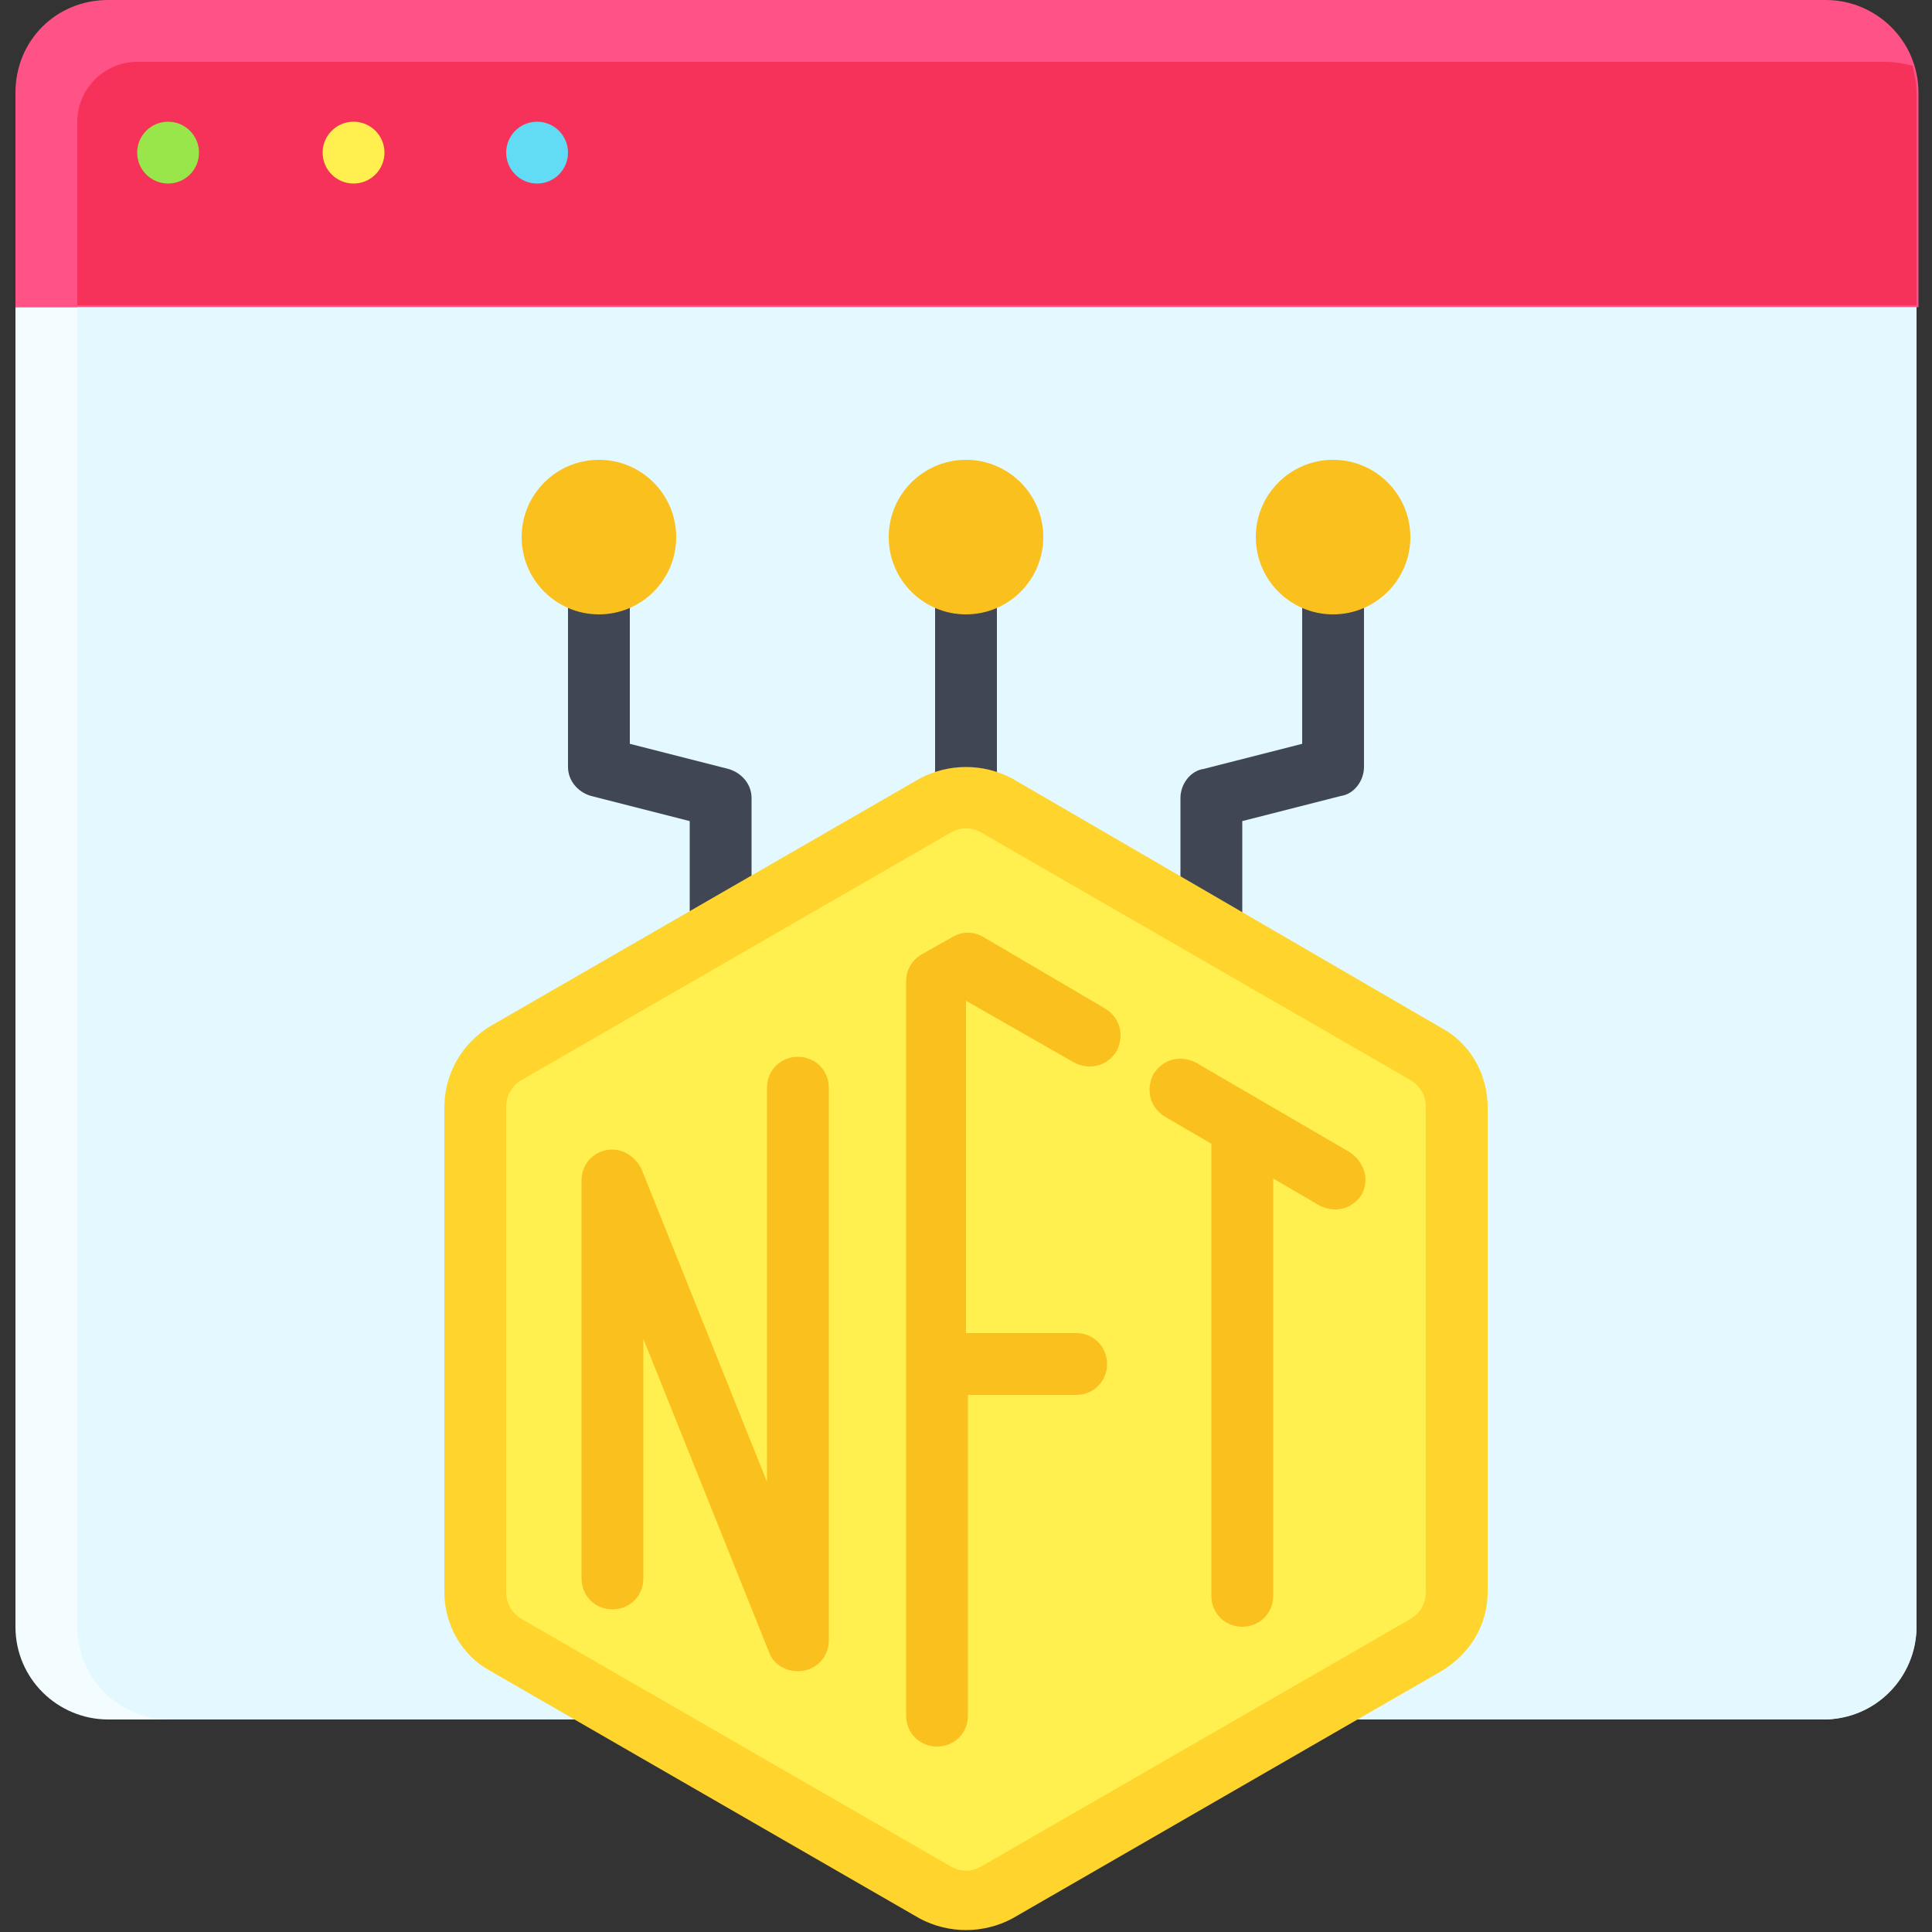 <?xml version="1.0" encoding="utf-8"?>
<!-- Generator: Adobe Illustrator 25.4.1, SVG Export Plug-In . SVG Version: 6.00 Build 0)  -->
<svg version="1.1" id="Flat" xmlns="http://www.w3.org/2000/svg" xmlns:xlink="http://www.w3.org/1999/xlink" x="0px" y="0px"
	 width="100px" height="100px" viewBox="0 0 100 100" style="enable-background:new 0 0 100 100;" xml:space="preserve">
<rect x="0" y="0" width="100" height="100" fill="#333333" stroke="none"/>
<style type="text/css">
	.st0{fill:#FF5287;}
	.st1{fill:#F7325A;}
	.st2{fill:#F3FCFF;}
	.st3{fill:#E3F9FF;}
	.st4{fill:#99E64B;}
	.st5{fill:#FFF050;}
	.st6{fill:#62DBF5;}
	.st7{fill:#414655;}
	.st8{fill:#FAC01E;}
	.st9{fill:#FFD42D;}
</style>
<g>
	<path class="st0" d="M5.6,0h88.9c2.6,0,4.8,2.1,4.8,4.8v11.1l0,0H0.8l0,0V4.8C0.8,2.1,2.9,0,5.6,0z"/>
	<path class="st1" d="M99.2,15.9V4.8c0-0.5-0.1-0.9-0.2-1.4c-0.4-0.1-0.9-0.2-1.4-0.2H7.1C5.4,3.2,4,4.6,4,6.3l0,0v9.5H99.2z"/>
	<path class="st2" d="M0.8,15.9h98.4l0,0v68.3c0,2.6-2.1,4.8-4.8,4.8H5.6c-2.6,0-4.8-2.1-4.8-4.8V15.9L0.8,15.9z"/>
	<path class="st3" d="M99.2,84.1V15.9H4v68.3c0,2.6,2.1,4.8,4.8,4.8h85.7C97.1,88.9,99.2,86.8,99.2,84.1z"/>
	<circle class="st4" cx="8.7" cy="7.9" r="1.6"/>
	<circle class="st5" cx="18.3" cy="7.9" r="1.6"/>
	<circle class="st6" cx="27.8" cy="7.9" r="1.6"/>
	<g>
		<path class="st7" d="M38.9,52.4h-3.2v-9.9l-5.1-1.3c-0.7-0.2-1.2-0.8-1.2-1.5V27h3.2v11.5l5.1,1.3c0.7,0.2,1.2,0.8,1.2,1.5V52.4z"
			/>
		<path class="st7" d="M64.3,52.4h-3.2V41.3c0-0.7,0.5-1.4,1.2-1.5l5.1-1.3V27h3.2v12.7c0,0.7-0.5,1.4-1.2,1.5l-5.1,1.3V52.4z"/>
		<path class="st7" d="M48.4,28.6h3.2v15.9h-3.2V28.6z"/>
	</g>
	<circle class="st8" cx="50" cy="27.8" r="4"/>
	<circle class="st8" cx="31" cy="27.8" r="4"/>
	<circle class="st8" cx="69" cy="27.8" r="4"/>
	<path class="st5" d="M24.6,57.3v25.1c0,1.1,0.6,2.2,1.6,2.7L48.4,98c1,0.6,2.2,0.6,3.2,0l22.2-12.8c1-0.6,1.6-1.6,1.6-2.7V57.3
		c0-1.1-0.6-2.2-1.6-2.7L51.6,41.7c-1-0.6-2.2-0.6-3.2,0L26.2,54.5C25.2,55.1,24.6,56.1,24.6,57.3z"/>
	<path class="st8" d="M50,51.8l5.6,3.2c0.8,0.4,1.7,0.2,2.2-0.6c0.4-0.8,0.2-1.7-0.6-2.2l-6.3-3.7c-0.5-0.3-1.1-0.3-1.6,0l-1.6,0.9
		c-0.5,0.3-0.8,0.8-0.8,1.4v38c0,0.9,0.7,1.6,1.6,1.6c0.9,0,1.6-0.7,1.6-1.6V72.2h5.6c0.9,0,1.6-0.7,1.6-1.6c0-0.9-0.7-1.6-1.6-1.6
		H50V51.8z"/>
	<path class="st8" d="M69.8,59.6L61.9,55c-0.8-0.4-1.7-0.2-2.2,0.6c-0.4,0.8-0.2,1.7,0.6,2.2c0,0,0,0,0,0l2.4,1.4v23.4
		c0,0.9,0.7,1.6,1.6,1.6c0.9,0,1.6-0.7,1.6-1.6V61l2.4,1.4c0.8,0.4,1.7,0.2,2.2-0.6C70.9,61,70.6,60.1,69.8,59.6z"/>
	<path class="st8" d="M39.8,85.5l-6.5-16.2v12.4c0,0.9-0.7,1.6-1.6,1.6s-1.6-0.7-1.6-1.6V61.1c0-0.9,0.7-1.6,1.6-1.6
		c0.6,0,1.2,0.4,1.5,1l6.5,16.2V56.3c0-0.9,0.7-1.6,1.6-1.6s1.6,0.7,1.6,1.6v28.6c0,0.9-0.7,1.6-1.6,1.6
		C40.6,86.5,40,86.1,39.8,85.5z"/>
	<path class="st9" d="M74.6,53.2L52.4,40.3c-1.5-0.8-3.3-0.8-4.8,0L25.4,53.1C23.9,54,23,55.6,23,57.3v25.1c0,1.7,0.9,3.3,2.4,4.1
		l22.2,12.8c1.5,0.8,3.3,0.8,4.8,0l22.2-12.8c1.5-0.9,2.4-2.4,2.4-4.1V57.3C77,55.6,76.1,54,74.6,53.2z M73.8,82.4
		c0,0.6-0.3,1.1-0.8,1.4L50.8,96.6c-0.5,0.3-1.1,0.3-1.6,0L27,83.8c-0.5-0.3-0.8-0.8-0.8-1.4V57.3c0-0.6,0.3-1.1,0.8-1.4l22.2-12.8
		c0.5-0.3,1.1-0.3,1.6,0L73,55.9c0.5,0.3,0.8,0.8,0.8,1.4V82.4z"/>
</g>
</svg>
